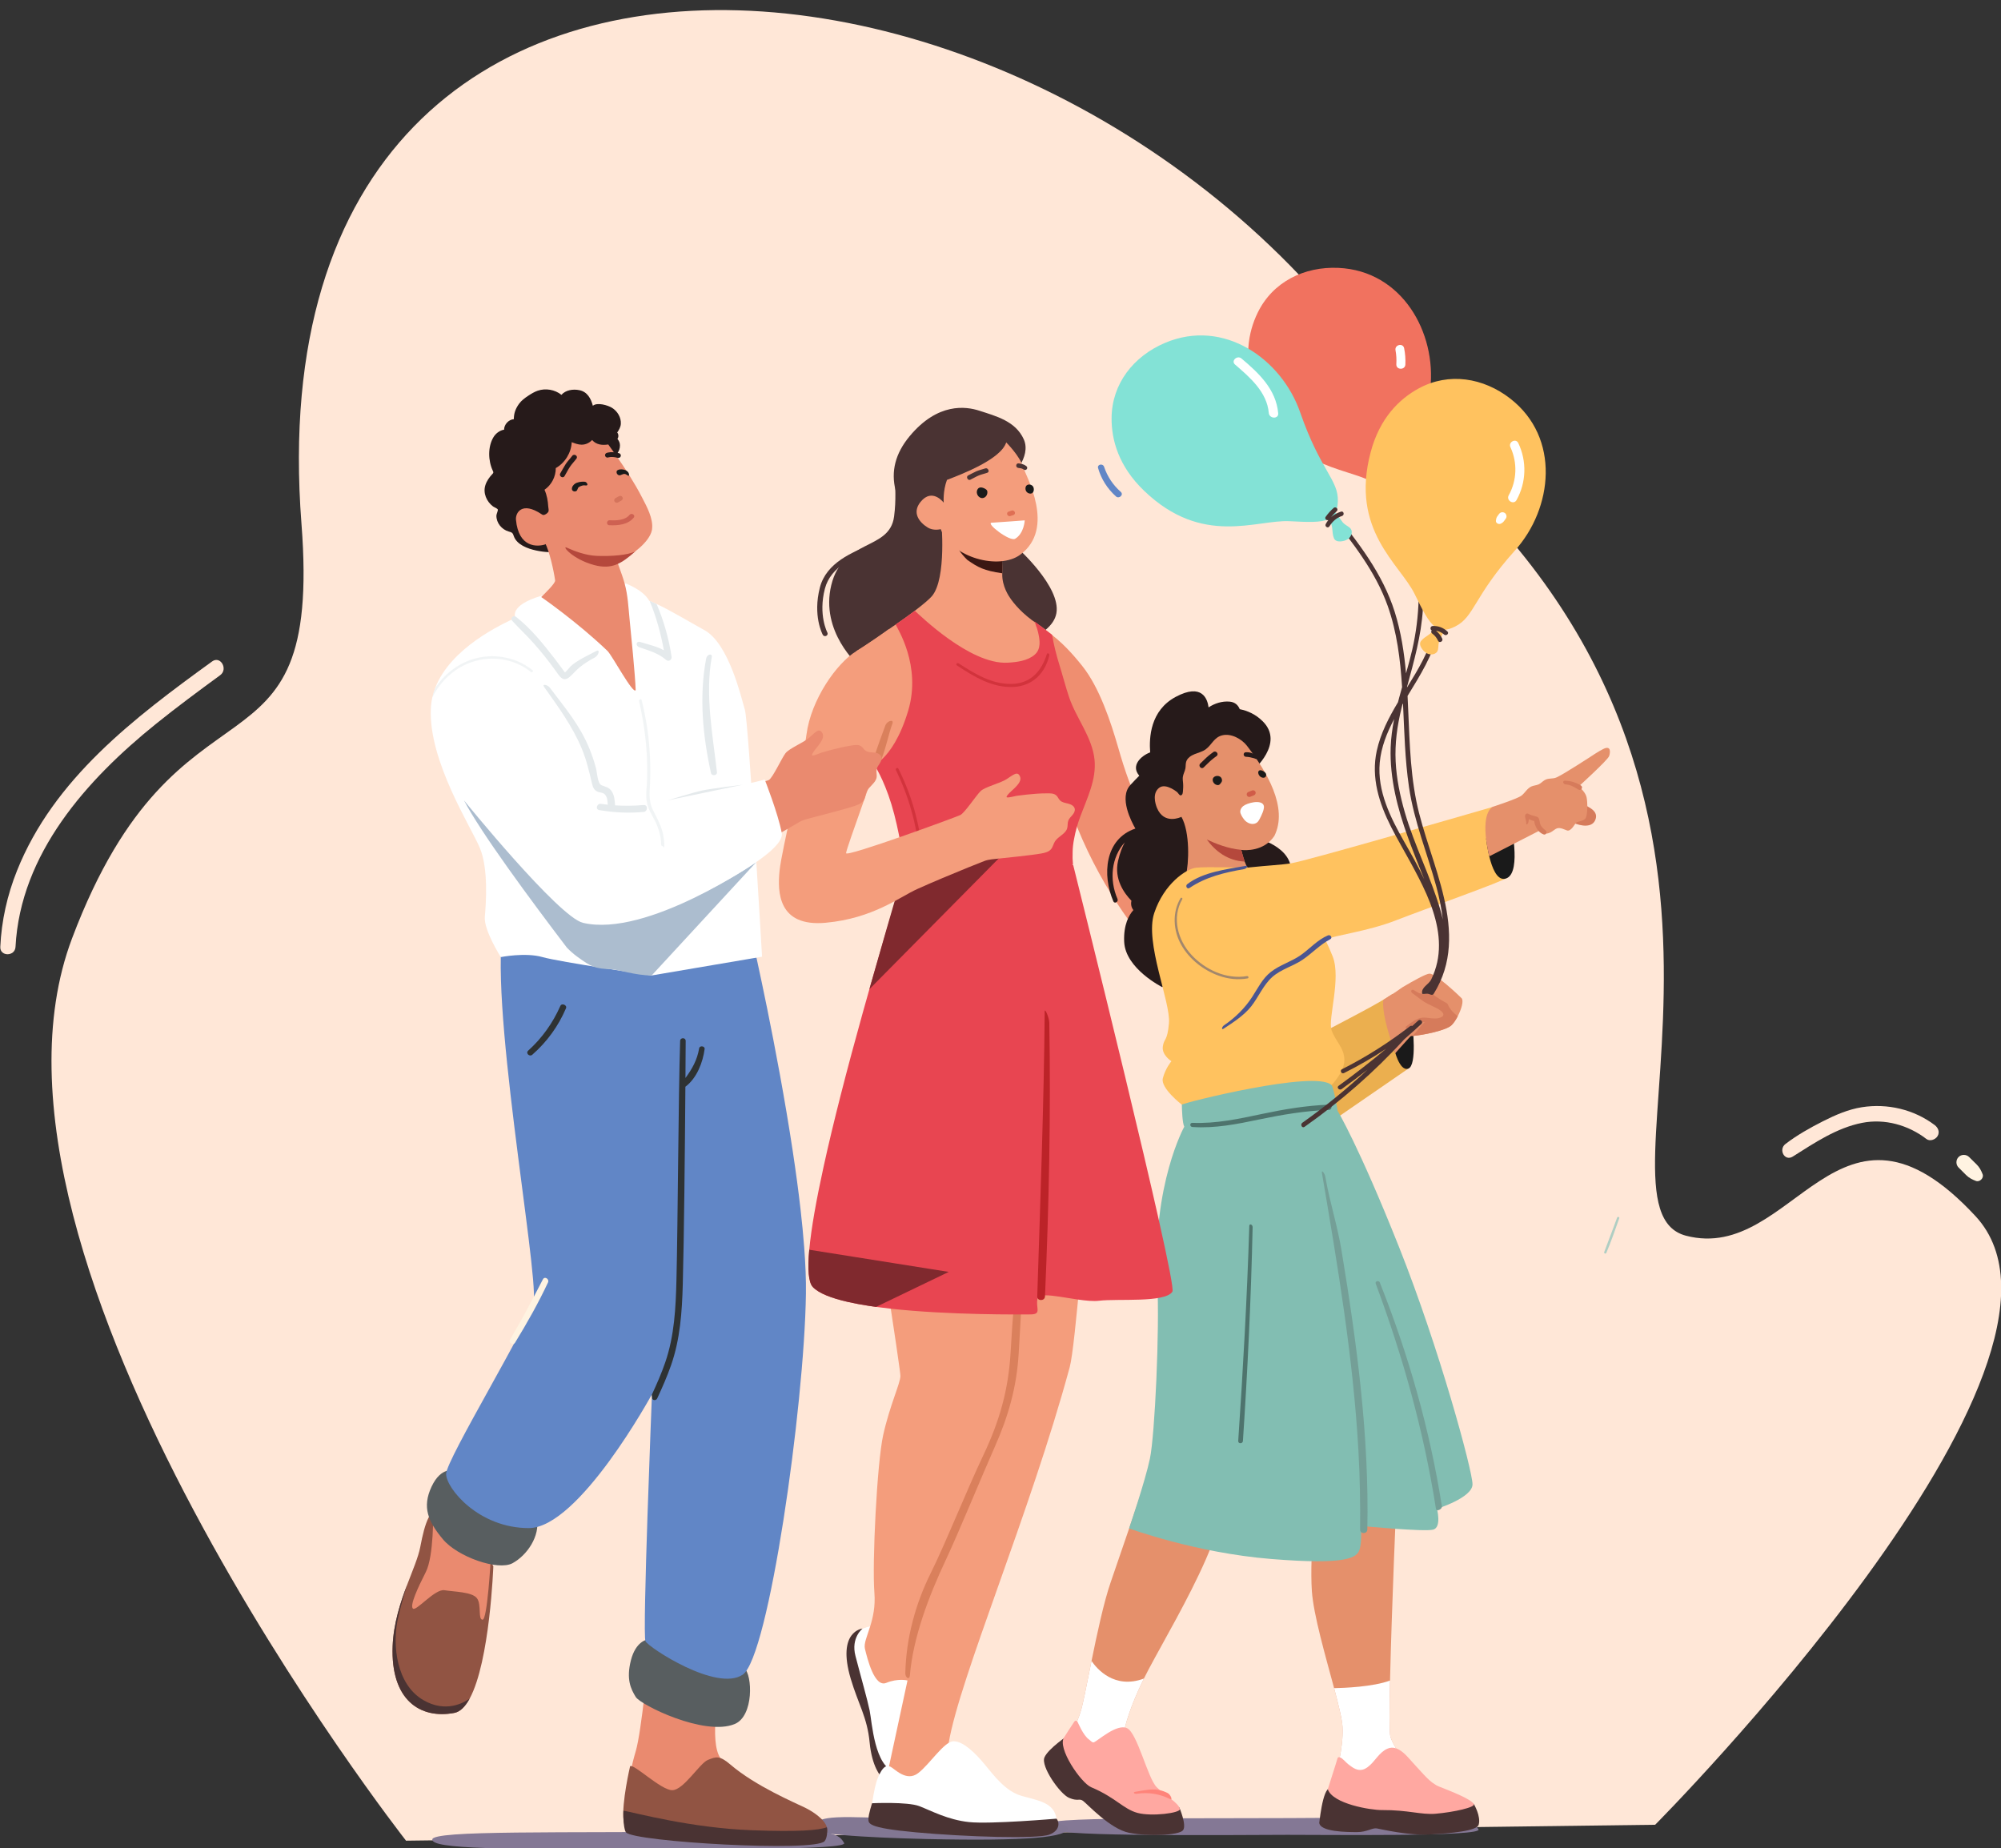 <svg width="682" height="630" viewBox="0 0 682 630" fill="none" xmlns="http://www.w3.org/2000/svg">
<rect x="0" y="0" width="682" height="630" fill="#333333" stroke="none"/>
<g clip-path="url(#clip0_8961_176870)">
<path d="M564.129 621.972L138.386 627.399C138.386 627.399 -16.768 429.481 24.546 319.877C61.054 223.022 109.952 271.65 102.751 178.543C83.361 -72.285 391.014 -30.135 488.199 156.931C620.048 273.748 537.844 411.592 574.635 421.196C611.427 430.796 626.478 364.009 673.305 414.518C720.128 465.022 564.129 621.972 564.129 621.972Z" fill="#FFE7D7"/>
<path d="M659.384 383.468C652.343 378.155 643.299 376.028 634.608 377.393C629.935 378.128 625.528 380.054 621.335 382.176C616.914 384.413 612.465 386.919 608.524 389.941C606.073 391.817 608.245 395.971 611.03 394.218C618.382 389.585 625.994 384.422 634.681 382.724C642.412 381.213 650.423 383.487 656.595 388.238C657.788 389.156 659.681 388.412 660.381 387.248C661.217 385.842 660.568 384.363 659.384 383.468Z" fill="#FFE7D7"/>
<path d="M72.301 225.45C45.815 244.627 18.323 265.438 5.796 296.775C2.481 305.064 0.506 313.833 0.099 322.757C-0.052 326.094 5.115 326.076 5.288 322.757C6.943 290.973 29.571 265.73 53.172 246.727C60.3 240.984 67.661 235.548 75.044 230.138C77.838 228.098 75.15 223.387 72.301 225.45Z" fill="#FFE7D7"/>
<path d="M675.742 400.257C675.249 398.984 674.686 397.884 673.703 396.912C672.844 396.067 671.989 395.218 671.129 394.374C670.155 393.41 668.514 393.401 667.54 394.374C666.566 395.346 666.566 396.985 667.54 397.957L670.1 400.509C671.083 401.49 672.176 402.042 673.461 402.531C674.727 403.01 676.232 401.526 675.742 400.257Z" fill="#FFF3E1"/>
<path d="M448.323 358.627C450.271 358.937 452.324 358.842 454.13 358.056C455.108 357.632 456.11 356.806 456.032 355.737C455.986 355.057 455.488 354.478 454.903 354.135C454.317 353.788 453.641 353.638 452.982 353.469C445.246 351.483 438.475 346.138 432.659 340.838C427.278 335.936 417.078 321.356 409.397 310.473C407.929 308.396 400.975 297.779 396.444 291.256C393.948 286.326 391.433 281.401 389.11 276.393C385.343 268.259 383.523 263.196 381.063 254.637C378.563 245.946 374.695 234.329 368.938 227.089C365.747 223.077 361.756 218.553 356.809 215.152C358.349 224.369 365.592 278.014 365.592 278.014C382.732 323.51 415.039 344.673 418.093 347.863C420.863 350.762 423.936 353.843 426.112 357.143C427.008 358.504 427.612 360.115 428.261 361.599C430.081 365.931 431.384 370.468 433.185 374.809C433.51 375.59 434.164 376.402 434.872 376.891C435.261 377.155 435.8 377.256 436.198 377.005C436.646 376.722 436.761 376.128 436.761 375.599C436.761 375.083 436.697 374.572 436.628 374.065C436.436 372.595 436.244 371.125 436.052 369.655C436.989 370.089 437.547 371.303 437.954 372.193C439.001 374.489 440.226 376.621 441.442 378.844C441.932 379.739 442.782 380.962 443.701 381.464C444.871 382.103 445.662 381.149 445.681 380.027C445.694 379.132 445.315 378.283 444.945 377.466C444.122 375.672 443.303 373.878 442.48 372.079C442.119 371.29 441.758 370.345 442.192 369.587C443.161 369.957 443.824 370.842 444.405 371.705C445.923 373.96 447.217 376.343 448.689 378.639C449.338 379.648 450.413 381.209 451.812 381.095C452.511 381.035 453.028 380.351 453.133 379.657C453.257 378.826 452.306 376.941 453.01 376.325C453.183 376.174 453.421 376.124 453.627 376.019C454.144 375.754 454.39 375.133 454.381 374.553C454.372 373.974 454.148 373.421 453.929 372.887C452.813 370.176 451.656 367.483 450.449 364.812C449.846 363.475 449.233 362.146 448.611 360.818C448.392 360.334 447.02 358.422 448.323 358.627Z" fill="#EF8E70"/>
<path d="M432.029 360.946C434.407 361.306 436.848 361.357 439.235 361.019C440.785 360.8 443.066 360.348 443.775 358.755C444.374 357.408 443.002 357.162 442.252 358.348C441.704 359.216 438.938 359.147 438.042 359.207C436.332 359.312 434.155 358.732 432.454 358.531C430.9 358.344 430.452 360.708 432.029 360.946Z" fill="#DA805C"/>
<path d="M474.754 338.738C470.027 341.82 464.938 344.431 459.991 347.074C456.974 348.685 453.933 350.26 450.902 351.848C449.933 352.355 448.991 352.903 448.049 353.455L455.483 381.122L479.985 364.242L474.754 338.738Z" fill="#EBAF4F"/>
<path d="M475.129 357.331C475.129 357.331 476.889 365.314 479.98 364.242C483.071 363.173 481.402 349.397 481.402 349.397L475.129 357.331Z" fill="#1A1A1A"/>
<path d="M498.126 340.213C496.874 338.962 489.348 331.864 487.254 331.864C486.088 331.864 481.658 334.338 477.977 336.525C476.272 337.775 474.498 338.935 472.683 340.048L475.545 351.488C475.545 351.488 478.055 353.158 480.56 353.158C480.798 353.158 481.1 353.14 481.452 353.117C484.822 352.843 492.882 351.291 494.775 349.402C495.465 348.712 496.201 347.617 496.832 346.407C498.117 343.956 498.963 341.053 498.126 340.213Z" fill="#E5906B"/>
<path d="M496.838 346.403C496.207 347.608 495.47 348.708 494.78 349.397C492.887 351.287 484.827 352.834 481.457 353.113C482.701 351.789 483.83 350.356 484.822 348.826C485.023 348.521 485.22 348.178 485.165 347.822C485.055 347.133 484.145 346.918 483.748 346.348C483.528 346.033 483.478 345.636 483.437 345.252C483.249 343.463 483.057 341.674 482.865 339.884C482.824 339.482 482.669 338.944 482.724 338.551C482.797 338.072 482.993 338.328 483.414 338.465C484.15 338.706 484.932 338.784 485.7 338.779C486.61 338.779 487.515 338.661 488.411 338.542C488.452 338.976 488.827 339.291 489.184 339.542C490.359 340.386 491.593 341.149 492.874 341.815C493.047 341.906 493.23 342.002 493.349 342.157C493.431 342.262 493.477 342.39 493.532 342.518C494.199 344.107 495.498 345.307 496.838 346.403Z" fill="#D67B5B"/>
<path d="M474.58 338.853C473.561 339.51 472.536 340.158 471.489 340.779C471.279 341.979 471.041 346.544 475.549 359.001C475.549 359.001 483.912 349.402 486.001 348.146C488.091 346.891 489.764 346.896 489.764 346.896L474.58 338.853Z" fill="#E5906B"/>
<path opacity="0.5" d="M551.153 415.047C549.75 418.982 548.186 422.857 546.755 426.783C546.604 427.194 547.294 427.491 547.468 427.084C549.105 423.213 550.495 419.215 551.889 415.248C552.054 414.787 551.318 414.591 551.153 415.047Z" fill="#61B7B0"/>
<path d="M491.858 343.778C491.218 343.066 490.253 342.765 489.353 342.44C486.669 341.477 484.154 340.049 481.96 338.236L480.446 349.393C481.63 348.562 483.098 348.224 484.547 348.128C485.992 348.032 487.442 348.16 488.891 348.178C489.641 348.187 490.423 348.156 491.095 347.818C492.507 347.106 492.914 344.96 491.858 343.778Z" fill="#E5906B"/>
<path d="M490.281 342.139C487.419 340.751 484.63 339.277 481.973 337.529C481.091 336.944 480.547 337.953 481.402 338.547C483.107 339.729 484.653 341.149 486.495 342.098C487.474 342.6 488.461 343.075 489.458 343.541C490.647 344.097 493.504 345.855 490.88 346.859C488.868 347.626 486.733 346.672 484.634 346.886C482.746 347.083 480.798 348.694 479.308 349.812C478.622 350.328 479.596 350.862 480.369 350.374C481.909 349.402 483.313 348.466 485.22 348.411C486.733 348.365 488.224 348.804 489.737 348.749C491.438 348.69 493.344 347.936 493.655 346.056C494.012 343.91 491.867 342.911 490.281 342.139Z" fill="#D67B5B"/>
<path d="M427.886 285.532L427.049 262.576C427.049 262.576 437.921 253.391 430.396 245.878C427.968 243.454 425.193 242.249 422.545 241.728C421.974 240.331 420.927 239.3 419.039 239.145C416.51 238.935 414.014 239.734 411.92 241.112C411.559 238.296 409.744 232.704 400.718 237.529C391.995 242.194 391.629 251.492 392.008 256.45C389.009 257.568 385.246 260.905 388.305 264.401C387.423 265.282 386.399 266.328 385.246 267.583C381.31 271.869 385.64 280.122 386.97 282.418C376.468 285.952 375.608 298.308 379.467 307.228C379.883 308.186 381.292 307.36 380.875 306.406C378.004 299.783 378.809 292.151 383.367 287.116C382.526 288.627 381.698 290.681 381.063 293.465C379.655 299.646 383.171 304.498 385.621 307.013C385.484 307.684 385.452 308.365 385.69 309.099C385.827 309.519 386.037 309.88 386.284 310.209C384.839 311.834 382.887 315.143 383.152 321.013C383.568 330.198 396.114 336.456 396.114 336.456L426.217 319.343C426.217 319.343 439.179 306.822 440.015 297.637C440.847 288.453 427.886 285.532 427.886 285.532Z" fill="#261A1A"/>
<path d="M402.666 278.42C405.633 283.688 405.24 294.346 404.165 298.5C404.938 298.674 405.715 298.788 406.419 298.893C408.962 299.262 411.613 299.34 414.16 299.03C418.147 298.541 421.836 297.446 425.266 295.707C425.261 295.702 425.252 295.693 425.243 295.688C424.918 295.364 424.575 294.629 424.228 293.675C423.825 292.552 423.418 291.119 423.062 289.69C423.08 289.695 423.112 289.699 423.144 289.699L423.181 289.704C424.337 289.85 430.779 290.274 434.337 284.934C439.165 275.247 431.602 262.786 424.987 254.186C423.158 251.826 419.569 249.881 416.551 250.639C413.73 251.351 413.035 253.903 410.886 255.445C409.789 256.226 408.44 256.532 407.188 257.039C405.935 257.536 404.673 258.358 404.284 259.65C404.069 260.366 404.152 261.142 404.028 261.877C403.85 262.909 403.265 263.84 403.141 264.881C403.059 265.565 403.178 266.25 403.233 266.939C403.315 267.912 403.265 268.889 403.173 269.861C403.132 270.272 403.064 270.728 402.739 270.984C402.076 271.504 401.61 270.295 401.175 269.957C400.581 269.5 399.95 269.085 399.282 268.747C398.03 268.113 396.315 267.56 395.085 268.519C392.744 270.304 393.677 273.787 394.322 275.361C396.749 281.232 402.387 278.557 402.666 278.42Z" fill="#E5906B"/>
<path d="M427.917 269.929C427.748 269.487 427.222 269.249 426.778 269.427C426.344 269.601 425.905 269.774 425.471 269.948C425.027 270.121 424.794 270.637 424.968 271.084C425.137 271.527 425.663 271.764 426.106 271.586C426.541 271.413 426.98 271.239 427.414 271.066C427.853 270.893 428.086 270.377 427.917 269.929Z" fill="#D05C48"/>
<path d="M413.528 256.349C412.55 257.093 412.765 256.87 411.823 257.664C410.872 258.472 410.022 259.398 409.103 260.243C408.27 261.005 409.391 262.361 410.227 261.594C411.146 260.75 411.992 259.818 412.948 259.015C413.89 258.221 413.675 258.44 414.653 257.7C415.554 257.016 414.429 255.665 413.528 256.349Z" fill="#261A1A"/>
<path d="M424.282 257.842C424.045 257.7 423.885 257.445 423.88 257.157C423.871 256.728 424.218 256.386 424.657 256.395C425.174 256.409 425.718 256.418 426.216 256.559C426.605 256.669 426.98 256.815 427.359 256.956C427.666 257.075 428.05 257.176 428.274 257.431C428.489 257.673 428.768 258.34 428.489 258.627C428.242 258.883 427.702 258.531 427.428 258.454C426.532 258.207 425.622 257.984 424.689 257.956C424.543 257.956 424.401 257.915 424.282 257.842Z" fill="#261A1A"/>
<path d="M413.735 266.921C413.497 266.629 413.342 266.273 413.323 265.899C413.246 264.447 415.349 264.004 416.172 265.027C416.478 265.406 416.615 266.013 416.396 266.465C416.263 266.739 416.053 266.976 415.852 267.204C415.747 267.323 415.641 267.442 415.5 267.515C415.335 267.601 415.143 267.615 414.956 267.597C414.476 267.547 414.037 267.291 413.735 266.921Z" fill="#1A1A1A"/>
<path d="M431.474 264.548C431.579 264.287 431.574 263.968 431.465 263.703C431.195 263.041 429.375 261.932 428.909 262.959C428.799 263.206 428.826 263.489 428.904 263.749C429.137 264.525 429.901 265.164 430.71 265.086C430.847 265.073 430.98 265.041 431.103 264.977C431.277 264.885 431.401 264.73 431.474 264.548Z" fill="#1A1A1A"/>
<path d="M411.312 286.143C414.27 290.174 418.421 293.383 424.228 293.671C423.825 292.548 423.418 291.114 423.062 289.686C423.08 289.69 423.112 289.695 423.144 289.695L422.993 289.658C422.993 289.658 422.952 289.654 422.943 289.654C418.641 289.298 414.155 287.499 411.312 286.143Z" fill="#B5483C"/>
<path d="M430.78 275.33C430.812 274.992 430.789 274.681 430.679 274.435C429.765 272.408 424.96 273.732 423.711 274.763C423.154 275.224 422.724 275.891 422.71 276.612C422.701 277.448 423.478 278.593 423.963 279.251C424.932 280.565 426.985 281.483 428.466 280.314C429.061 279.844 429.518 278.785 429.847 278.105C430.149 277.475 430.688 276.288 430.78 275.33Z" fill="white"/>
<path d="M402.803 376.53C402.803 376.53 395.488 370.897 396.325 367.556C397.161 364.214 399.251 361.713 399.251 361.713C399.251 361.713 395.904 359.627 396.325 356.705C396.741 353.784 397.875 355.066 398.414 348.776C399.04 341.473 390.052 321.228 393.399 311.208C396.745 301.189 404.271 296.181 407.613 295.766C410.96 295.35 424.754 295.766 424.754 295.766L445.241 308.287C445.241 308.287 451.304 318.512 454.23 326.026C457.156 333.539 452.557 347.316 453.814 351.072C455.067 354.829 458.203 357.125 458.203 361.297C458.203 365.469 453.814 369.856 453.814 369.856L402.803 376.53Z" fill="#FFC25F"/>
<path d="M515.62 294.004C513.462 287.672 510.641 281.46 508.579 275.097C494.456 279.178 445.622 293.328 440.053 294.255C433.533 295.341 419.666 295.168 409.667 299.221C399.668 303.27 397.158 309.533 399.668 317.047C402.178 324.56 418.898 347.936 418.898 347.936C418.898 347.936 427.26 340.423 431.023 334.58C434.786 328.737 439.801 327.902 443.148 325.816C446.495 323.729 446.911 322.059 451.09 320.388C455.269 318.717 466.141 317.467 475.756 313.71C485.371 309.953 512.548 300.353 513.8 299.098C514.303 298.596 515.218 297.007 515.716 294.255C515.684 294.177 515.648 294.091 515.62 294.004Z" fill="#FFC25F"/>
<path d="M452.607 318.831C449.046 320.333 446.495 323.305 443.395 325.51C440.162 327.806 436.217 328.856 433.094 331.325C430.25 333.576 428.7 336.862 426.762 339.834C424.261 343.664 420.973 346.909 417.192 349.47C416.424 349.99 416.223 351.164 417.014 350.648C420.26 348.539 424.059 346.06 426.455 343.011C428.956 339.829 430.547 335.799 433.583 333.06C436.569 330.367 440.674 329.362 443.966 327.126C447.217 324.916 449.864 321.999 453.376 320.142C454.272 319.68 453.485 318.462 452.607 318.831Z" fill="#4A5591"/>
<path d="M424.544 295.136C417.997 296.3 410.05 297.236 404.655 301.367C403.905 301.937 404.596 303.225 405.419 302.668C411.02 298.883 417.384 297.391 423.959 296.25C425.006 296.067 425.591 294.949 424.544 295.136Z" fill="#4A5591"/>
<path opacity="0.5" d="M425.006 332.704C418.047 333.904 410.851 330.577 406.151 325.542C401.419 320.475 399.306 312.792 402.95 306.502C403.17 306.119 402.585 305.776 402.356 306.155C399.457 311.062 399.869 317.22 402.626 322.095C405.392 326.989 410.234 330.755 415.505 332.608C418.633 333.708 421.952 334.069 425.221 333.489C425.742 333.398 425.518 332.612 425.006 332.704Z" fill="#464C7B"/>
<path d="M538.517 273.449C538.352 273.33 538.179 273.298 538.019 273.316C537.758 273.275 537.488 273.389 537.369 273.727C536.725 275.58 536.299 277.489 536.048 279.429C536.048 279.438 536.048 279.442 536.048 279.451C535.815 279.753 535.819 280.25 536.272 280.456C538.585 281.506 542.902 282.428 543.862 279.086C544.781 275.891 540.401 274.782 538.517 273.449Z" fill="#D67B5B"/>
<path d="M506.517 285.828C506.517 285.828 508.158 301.809 513.594 299.308C518.687 296.962 514.815 280.081 514.815 280.081L506.517 285.828Z" fill="#1A1A1A"/>
<path d="M508.656 275.033C508.656 275.033 517.147 272.289 518.582 271.175C519.757 270.267 520.493 268.752 521.861 268.103C522.674 267.715 523.634 267.715 524.448 267.332C525.162 266.994 525.71 266.387 526.373 265.963C527.74 265.082 529.19 265.616 530.552 264.967C531.581 264.479 532.568 263.89 533.547 263.306C536.162 261.749 538.718 260.097 541.283 258.458C542.974 257.381 544.652 256.189 546.454 255.29C549.101 253.966 548.882 256.39 548.443 257.714C547.999 259.038 538.069 268.071 538.069 268.071C538.069 268.071 540.277 269.833 540.716 271.6C541.159 273.362 541.159 278.214 540.272 279.095C539.39 279.976 537.625 279.976 537.182 280.419C536.738 280.862 535.417 283.505 534.091 283.062C532.765 282.619 531.444 281.738 530.118 282.619C528.792 283.5 527.027 285.262 524.819 283.062L507.6 291.877C507.605 291.877 503.97 278.465 508.656 275.033Z" fill="#E5906B"/>
<path d="M526.89 283.172C526.259 282.615 525.592 282.122 525.171 281.373C524.759 280.652 524.805 279.917 524.554 279.164C524.38 278.648 524.124 278.475 523.626 278.324C522.67 278.027 521.82 277.904 520.914 277.393C520.379 277.091 519.849 277.489 519.785 278.036C519.712 278.671 520.27 279.999 520.192 280.634C520.1 281.414 520.814 280.912 520.942 280.132C520.992 279.821 521.042 279.511 521.093 279.2C521.522 279.41 521.97 279.593 522.432 279.725C522.62 279.78 522.812 279.817 522.999 279.858C522.894 279.867 522.889 279.976 522.995 280.2C522.963 280.529 523.136 280.944 523.246 281.25C523.735 282.651 524.723 283.929 526.149 284.432C526.858 284.687 527.448 283.665 526.89 283.172Z" fill="#D67B5B"/>
<path d="M538.818 267.734C537.231 266.739 535.343 266.154 533.427 266.095C532.403 266.063 532.668 267.337 533.683 267.382C535.288 267.46 536.655 268.327 537.99 269.144C538.896 269.692 539.709 268.291 538.818 267.734Z" fill="#D67B5B"/>
<path d="M503.838 623.451C506.769 626.171 448.8 625.354 438.823 625.409C379.272 625.733 355.145 625.4 355.209 622.209C355.205 618.95 400.848 620.086 461.35 619.571C498.301 618.827 501.497 619.648 503.838 623.451Z" fill="#847895"/>
<path d="M382.944 591.292C382.528 594.633 385.66 605.694 392.349 611.121C399.038 616.549 400.291 619.05 397.785 620.721C395.275 622.392 382.734 621.972 371.445 613.623C360.157 605.274 361.83 595.674 362.667 594.839C363.504 594.003 366.846 588.576 368.519 582.733C368.528 582.701 368.542 582.665 368.547 582.628C368.556 582.592 368.57 582.555 368.574 582.514C369.182 580.305 370.097 575.731 371.203 570.217C371.468 568.906 371.743 567.537 372.026 566.14C373.914 556.842 376.228 546.028 378.55 539.322C380.58 533.457 389.002 508.853 391.092 502.59C393.181 496.327 393.602 491.735 393.602 491.735L420.568 505.717C420.568 505.717 416.805 518.238 410.953 531.594C405.101 544.951 396.45 559.64 391.512 568.952C390.936 570.043 390.388 571.107 389.875 572.143C389.807 572.28 389.743 572.417 389.674 572.554C385.317 581.469 383.31 588.339 382.944 591.292Z" fill="#E5906B"/>
<path d="M397.785 620.716C395.275 622.387 382.734 621.967 371.445 613.618C360.157 605.269 361.83 595.67 362.667 594.834C363.504 593.999 366.846 588.571 368.519 582.728C368.528 582.697 368.542 582.66 368.547 582.623C368.556 582.587 368.57 582.55 368.574 582.509C369.182 580.3 370.097 575.726 371.203 570.212C371.468 568.902 371.743 567.532 372.026 566.136C373.827 568.788 379.771 575.886 389.875 572.143C389.807 572.28 389.743 572.417 389.674 572.554C385.313 581.464 383.305 588.334 382.94 591.287C382.524 594.629 385.655 605.689 392.344 611.117C399.042 616.544 400.295 619.05 397.785 620.716Z" fill="white"/>
<path d="M364.253 591.333C364.253 591.333 357.29 595.953 355.978 599.011C354.666 602.074 361.272 611.473 364.34 612.787C367.408 614.097 367.746 612.906 369.059 613.778C370.371 614.654 378.258 623.396 384.823 624.71C391.393 626.021 401.904 625.587 403.217 623.834C404.529 622.086 401.964 616.124 401.964 616.124L364.253 591.333Z" fill="#4A3333"/>
<path d="M362.708 592.136C362.758 592.063 365.575 587.617 366.119 586.878C366.484 586.38 366.736 586.394 367.157 586.759C367.422 586.992 369.063 591.484 371.258 592.985C371.646 593.255 372.149 593.912 372.675 593.903C372.712 593.903 372.748 593.898 372.785 593.885C374.097 593.447 380.667 587.325 384.174 589.074C387.676 590.822 391.183 606.127 394.246 609.186C397.314 612.249 401.689 614.431 402.128 616.617C402.398 617.973 392.495 619.242 387.676 617.927C382.857 616.617 380.233 612.682 371.911 609.181C368.432 607.73 360.157 595.674 362.708 592.136Z" fill="#FFA8A1"/>
<path d="M397.964 611.158C393.981 609.19 391.403 610.03 387.014 610.72C385.999 610.879 386.501 611.546 387.503 611.4C391.426 610.82 395.303 611.459 398.846 613.235C399.815 613.719 398.938 611.637 397.964 611.158Z" fill="#FF847A"/>
<path d="M454.644 615.293C453.391 611.121 455.06 605.694 455.06 605.694C455.06 605.694 457.986 596.094 457.57 588.581C457.423 585.983 456.23 581.149 454.703 575.416C451.795 564.547 447.667 550.447 447.118 542.248C446.281 529.727 448.791 506.767 448.791 506.767L475.968 510.523C475.968 510.523 474.308 548.676 473.764 572.809C473.54 582.916 473.503 590.562 473.878 591.917C475.131 596.51 484.33 607.78 484.33 607.78C484.33 607.78 494.448 611.87 496.286 614.207C498.129 616.544 455.901 619.466 454.644 615.293Z" fill="#E5906B"/>
<path d="M454.644 615.293C453.391 611.121 455.06 605.694 455.06 605.694C455.06 605.694 457.986 596.094 457.57 588.58C457.424 585.983 456.23 581.149 454.703 575.416C458.018 575.352 468.031 574.978 473.764 572.809C473.54 582.916 473.504 590.562 473.879 591.917C475.131 596.509 484.33 607.78 484.33 607.78C484.33 607.78 494.448 611.87 496.286 614.207C498.129 616.544 455.901 619.466 454.644 615.293Z" fill="white"/>
<path d="M453.392 609.446C450.603 609.428 449.629 622.556 449.629 621.132C449.633 624.464 459.253 624.473 462.591 624.473C465.928 624.469 467.725 622.935 469.28 623.222C470.834 623.51 480.148 625.66 486.841 625.309C494.783 624.893 503.383 624.071 503.982 621.967C504.818 619.046 502.308 614.869 502.308 614.869L453.392 609.446Z" fill="#4A3333"/>
<path d="M452.554 609.866C452.526 609.784 455.599 600.422 455.805 599.527C455.946 598.924 456.184 598.838 456.71 599.011C457.629 599.308 458.648 600.673 459.412 601.257C460.697 602.238 462.055 603.389 463.792 603.288C464.647 603.238 465.443 602.836 466.133 602.33C467.372 601.421 468.323 600.18 469.32 599.006C470.316 597.833 471.414 596.688 472.822 596.062C476.777 594.3 480.101 599.404 482.524 601.896C484.782 604.224 487.357 607.707 490.47 608.948C494.498 610.555 501.041 613.038 502.307 614.874C503.094 616.01 495.403 617.69 489.345 618.215C484.371 618.644 479.977 616.9 470.952 616.964C467.185 616.987 454.227 614.873 452.554 609.866Z" fill="#FFA8A1"/>
<path d="M402.809 376.53C402.841 378.374 402.982 382.738 403.636 384.043C403.636 384.043 392.722 403.663 394.437 437.054C395.274 453.332 393.6 489.229 391.927 497.162C390.254 505.091 384.817 520.954 384.817 520.954C384.817 520.954 407.394 529.303 433.313 531.389C459.233 533.475 462.579 530.973 463.416 528.047C464.253 525.126 463.832 520.119 463.832 520.119C463.832 520.119 485.572 522.205 488.498 521.369C491.425 520.534 489.751 514.271 489.751 514.271C489.751 514.271 501.876 510.514 501.876 505.922C501.876 501.33 490.588 459.59 476.789 424.944C462.991 390.297 455.886 378.611 455.886 378.611C455.886 378.611 454.633 370.682 453.796 369.847C448.479 364.529 402.804 376.014 402.809 376.53Z" fill="#82BEB2"/>
<path d="M457.244 426.313C455.754 417.293 453.299 410.163 451.721 401.161C451.488 399.824 450.336 398.518 450.56 399.851C455.877 431.193 461.204 462.63 462.987 494.414C463.49 503.389 463.659 512.372 463.563 521.36C463.545 522.944 465.991 522.939 466.023 521.36C466.704 489.48 462.425 457.691 457.244 426.313Z" fill="#749F97"/>
<path d="M491.439 513.44C487.342 487.248 480.05 461.74 470.256 437.086C469.959 436.337 468.574 436.698 468.867 437.474C478.166 462.448 485.321 487.996 489.423 514.34C489.569 515.335 491.59 514.435 491.439 513.44Z" fill="#749F97"/>
<path opacity="0.4" d="M425.798 417.854C425.048 442.162 423.663 466.884 422.022 491.151C421.953 492.182 423.562 492.178 423.626 491.151C425.231 466.894 426.397 442.595 426.932 418.288C426.95 417.371 425.826 416.941 425.798 417.854Z" fill="#010706"/>
<path opacity="0.4" d="M452.973 376.53C445.251 376.813 437.703 378.086 430.172 379.684C422.34 381.341 414.499 383.053 406.411 382.724C405.433 382.683 405.447 384.075 406.411 384.139C414.065 384.664 421.568 383.167 428.993 381.61C436.925 379.949 444.812 378.611 452.955 378.31C454.089 378.264 454.116 376.489 452.973 376.53Z" fill="#010706"/>
<path d="M277.053 623.209C275.375 625.829 310.164 626.715 315.952 626.842C350.494 627.6 363.991 626.217 363.932 623.118C363.909 619.95 337.445 620.712 302.346 619.762C280.912 618.763 278.383 619.53 277.053 623.209Z" fill="#827793"/>
<path d="M292.699 226.866C292.699 226.866 279.44 215.435 283.327 199.431C287.213 183.427 303.179 187.814 304.729 176.06C306.283 164.306 302.712 159.462 309.319 149.991C315.926 140.519 341.136 153.291 341.136 153.291L346.906 186.883C346.906 186.883 361.619 200.057 360.055 208.985C357.006 226.4 292.699 226.866 292.699 226.866Z" fill="#4A3333"/>
<path d="M281.099 216.819C281.273 216.841 281.451 216.814 281.616 216.732C282.046 216.517 282.21 216.006 281.982 215.591C281.95 215.531 278.845 209.602 281.136 200.696C283.115 193.009 291.24 189.754 297.769 187.139C298.798 186.728 299.772 186.335 300.672 185.947C307.658 182.93 308.266 169.902 308.289 169.35C308.308 168.884 307.933 168.487 307.448 168.464C306.963 168.441 306.557 168.802 306.538 169.268C306.534 169.391 305.953 181.807 299.95 184.4C299.072 184.779 298.107 185.167 297.088 185.573C290.563 188.188 281.625 191.767 279.435 200.276C276.975 209.844 280.29 216.106 280.432 216.371C280.569 216.622 280.825 216.782 281.099 216.819Z" fill="#4A3333"/>
<path d="M344.303 162.845C344.303 162.845 351.7 155.897 348.93 149.735C346.132 143.518 339.434 141.829 333.769 139.985C329.316 138.538 319.65 137.063 309.989 148.731C300.351 160.371 303.666 173.234 320.002 187.828C325.525 192.771 344.303 162.845 344.303 162.845Z" fill="#4A3333"/>
<path d="M358.385 216.239C357.974 221.456 355.336 242.45 345.437 255.518C345.437 255.518 316.345 274.49 305.742 265.917C303.607 264.191 300.013 263.571 298.811 260.544C293.059 246.051 293.256 222.324 291.834 221.958C294.367 220.466 302.491 214.778 305.276 212.865C307.58 211.291 309.834 209.67 311.791 208.187C314.521 206.105 316.683 204.293 317.616 203.206C322.76 197.195 320.789 177.092 320.789 177.092L341.112 183.345C341.112 183.345 341.199 184.482 341.299 186.13C341.459 188.764 341.66 192.708 341.606 195.41C341.606 195.478 341.606 195.542 341.601 195.611C341.491 199.787 343.809 203.206 344.573 204.261C346.786 207.306 349.909 210.423 354.929 213.578C355.052 213.669 355.18 213.769 355.304 213.861C356.337 214.641 357.366 215.431 358.385 216.239Z" fill="#F49D7C"/>
<path d="M325.261 183.158C325.261 183.158 324.923 186.194 329.705 190.863C333.367 193.392 335.224 194.474 341.602 195.41C341.661 192.712 341.46 188.764 341.3 186.134L325.261 183.158Z" fill="#3B1713"/>
<path d="M348.734 159.239C349.584 162.128 359.972 180.022 347.719 189.079C340.591 194.346 324.42 190.206 320.62 180.355C320.62 180.355 318.215 181.072 316.135 179.771C313.451 178.096 310.676 174.855 313.762 171.061C317.772 166.136 321.649 171.345 321.649 171.345C321.649 171.345 321.311 167.437 322.751 163.575C328.265 161.462 341.149 156.468 342.946 150.794C342.946 150.794 347.614 155.436 348.734 159.239Z" fill="#F49D7C"/>
<g opacity="0.7">
<path d="M345.867 174.535C345.698 174.129 345.227 173.887 344.843 174.019C344.463 174.147 344.084 174.28 343.704 174.407C343.32 174.54 343.133 174.987 343.302 175.393C343.471 175.8 343.942 176.042 344.326 175.909C344.705 175.781 345.085 175.649 345.464 175.521C345.848 175.393 346.036 174.946 345.867 174.535Z" fill="#D55B43"/>
</g>
<path d="M335.813 159.654C334.83 160.01 333.778 160.202 332.823 160.617C331.849 161.037 330.944 161.585 329.988 162.046C329.129 162.461 329.842 163.931 330.71 163.516C331.661 163.055 332.567 162.503 333.545 162.087C334.505 161.676 335.552 161.485 336.535 161.124C337.441 160.795 336.718 159.325 335.813 159.654Z" fill="#4A3333"/>
<path d="M349.78 158.855C348.962 158.23 348.139 158.079 347.193 157.947C346.196 157.81 346.04 159.353 347.046 159.49C347.673 159.577 348.313 159.599 348.861 160.015C349.698 160.658 350.622 159.499 349.78 158.855Z" fill="#4A3333"/>
<path d="M349.26 177.365C349.26 177.365 340.116 178.059 337.985 178.173C335.855 178.287 344.171 184.719 345.982 183.647C349.063 181.821 349.26 177.365 349.26 177.365Z" fill="white"/>
<path d="M332.929 167.903C332.901 167.592 332.947 167.273 333.075 166.985C333.596 165.807 334.771 166.072 335.699 166.565C335.987 166.72 336.266 166.921 336.412 167.209C336.545 167.469 336.554 167.77 336.518 168.058C336.454 168.514 336.262 168.962 335.923 169.29C335.589 169.619 335.105 169.815 334.629 169.77C334.405 169.747 334.186 169.674 333.989 169.564C333.377 169.231 332.983 168.574 332.929 167.903Z" fill="#1A1A1A"/>
<path d="M349.506 166.456C349.515 165.986 349.698 165.524 350.114 165.31C350.855 164.922 351.879 165.287 352.195 166.017C352.515 166.752 352.405 167.98 351.454 168.218C351.28 168.259 351.093 168.254 350.915 168.222C350.485 168.145 350.092 167.907 349.836 167.565C349.621 167.286 349.497 166.867 349.506 166.456Z" fill="#1A1A1A"/>
<path d="M302.853 554.327C302.853 554.327 290.76 551.999 289.955 561.311C289.15 570.623 295.597 578.383 296.406 587.695C297.211 597.007 297.211 602.439 302.048 607.095C306.886 611.751 316.56 587.695 316.56 587.695L319.783 567.519L302.853 554.327Z" fill="white"/>
<path d="M293.982 555.103C293.982 555.103 289.95 558.207 291.564 564.415C293.603 572.275 295.596 579.159 296.401 583.039C297.206 586.919 298.015 602.439 305.266 603.991C312.522 605.543 313.327 613.303 313.327 613.303L300.306 605.525C300.306 605.525 297.206 602.439 296.396 593.903C295.592 585.367 292.538 580.907 289.945 572.175C285.117 555.879 293.982 555.103 293.982 555.103Z" fill="#4A3333"/>
<path d="M323.344 594.072C322.279 600.362 319.152 605.607 317.368 610.19C316.907 611.377 314.543 610.46 311.859 608.912C310.158 607.94 308.32 606.707 306.757 605.598C305.568 604.758 304.53 603.987 303.826 603.453C303.821 603.448 303.821 603.448 303.821 603.448C303.213 602.992 302.857 602.709 302.857 602.709L303.003 602.028L309.303 572.791C309.303 572.791 306.075 571.96 302.047 573.617C298.019 575.279 295.601 565.305 294.791 561.977C294.366 560.22 295.523 557.76 296.584 554.354C297.526 551.328 298.399 547.553 298.019 542.856C297.215 532.886 298.902 498.646 301.019 489.129C303.291 478.917 306.889 471.463 306.889 468.971C306.889 468.715 306.793 467.871 306.615 466.56C306.112 462.721 304.946 454.888 303.629 446.243C303.62 446.188 303.611 446.129 303.606 446.078C303.547 445.69 303.483 445.298 303.424 444.905C303.19 443.367 302.953 441.81 302.715 440.249C302.587 439.418 302.459 438.579 302.331 437.748C300.159 423.597 298.024 409.999 298.024 409.999C298.024 409.999 300.676 410.35 304.987 410.93C310.414 411.66 318.466 412.756 327.189 414.002C336.233 415.289 345.999 416.732 354.302 418.074C355.239 418.229 356.153 418.38 357.049 418.53C367.058 420.192 371.872 405.425 371.648 406.196C369.554 413.322 366.665 458.33 364.584 466.022C351.156 515.641 327.125 571.75 323.344 594.072Z" fill="#F49D7C"/>
<path d="M346.415 431.531C345.711 445.115 345.213 447.074 344.463 460.654C343.741 473.695 340.654 484.459 335.099 496.126C329.585 507.707 322.183 526.235 317.268 536.1C312.01 546.649 308.842 558.362 308.558 570.244C308.517 571.901 309.976 572.727 310.108 571.121C311.206 558.011 316.656 543.874 322.202 532.051C327.039 521.735 334.295 503.886 339.132 492.981C343.713 482.647 346.516 472.732 347.193 461.393C348.016 447.567 348.198 444.476 348.806 430.636C348.893 428.586 346.52 429.495 346.415 431.531Z" fill="#DA805C"/>
<path d="M296.809 618.343C296.809 618.343 297.613 609.807 299.227 605.927C300.841 602.047 302.121 601.572 303.498 602.197C304.874 602.823 308.902 607.479 312.934 604.375C316.967 601.271 321.8 593.511 325.027 593.511C328.251 593.511 332.283 597.391 335.507 601.271C338.73 605.151 342.694 610.624 348.34 612.176C353.982 613.728 359.286 614.463 360.091 619.895C360.891 625.327 317.767 625.327 296.809 618.343Z" fill="white"/>
<path d="M297.229 614.636C297.229 614.636 309.299 614.075 313.331 615.627C317.364 617.179 323.006 620.283 330.262 621.059C337.518 621.835 360.085 619.895 360.085 619.895C360.89 620.671 361.699 623.775 357.667 625.327C353.634 626.879 329.055 626.103 312.124 624.551C295.194 622.999 296.003 621.447 296.003 619.895C296.003 618.343 297.229 614.636 297.229 614.636Z" fill="#4A3333"/>
<path d="M399.586 440.258C397.167 444.138 381.046 442.586 374.6 443.358C372.67 443.591 370.078 443.335 367.385 442.952V442.947C363.247 442.358 358.858 441.45 356.174 441.518C354.816 441.546 353.902 441.824 353.669 442.518C353.669 442.522 353.664 442.522 353.664 442.527C353.659 442.55 353.655 442.568 353.641 442.586C352.836 445.69 355.255 448.018 351.223 448.018C350.774 448.018 349.65 448.028 347.976 448.037C347.199 448.037 346.308 448.037 345.311 448.032C339.244 448.023 329.363 447.891 318.939 447.306C313.832 447.023 308.597 446.626 303.609 446.074C301.908 445.887 300.23 445.681 298.598 445.458C297.793 445.348 297.007 445.234 296.225 445.115C296.166 445.106 296.097 445.092 296.028 445.083C293.518 444.695 291.132 444.253 288.951 443.755C283.396 442.481 279.098 440.838 277.063 438.711C275.523 437.104 275.235 432.535 275.824 425.975C276.492 418.621 278.28 408.757 280.68 397.793C282.367 390.06 284.365 381.779 286.491 373.435C288.923 363.881 291.529 354.249 294.03 345.275C294.808 342.509 295.567 339.802 296.312 337.177C297.976 331.343 299.544 325.921 300.943 321.155C301.327 319.827 301.707 318.562 302.073 317.339C302.42 316.157 302.758 315.029 303.079 313.961C303.604 312.203 304.084 310.601 304.514 309.172C304.752 308.383 304.976 307.648 305.182 306.963C306.261 303.389 306.892 301.358 306.892 301.358L335.915 289.75L348.488 284.715L354.556 288.293L356.974 289.722L365.794 294.921C365.785 294.926 401.401 437.346 399.586 440.258Z" fill="#E84551"/>
<path d="M357.632 348.525C357.604 346.982 356.068 343.262 356.059 344.814C355.817 375.95 354.514 410.779 353.526 441.902C353.476 443.536 356.086 443.527 356.16 441.902C357.527 410.807 358.176 379.648 357.632 348.525Z" fill="#BC2328"/>
<path d="M342.343 290.626L296.307 337.173C300.005 324.154 304.747 307.634 306.64 301.399L342.343 290.626Z" fill="#80292E"/>
<path d="M323.364 433.53L298.588 445.458C297.783 445.348 296.997 445.234 296.215 445.115C296.156 445.106 296.087 445.092 296.019 445.083C293.509 444.695 291.122 444.253 288.941 443.755C283.386 442.481 279.088 440.838 277.054 438.711C275.513 437.104 275.225 432.535 275.815 425.975L323.364 433.53Z" fill="#80292E"/>
<path d="M365.586 290.379C365.609 288.873 365.797 287.353 366.103 285.842C366.565 283.277 367.301 280.72 368.252 278.169C370.547 271.997 373.752 265.67 373.044 258.892C372.243 251.228 366.812 244.828 364.389 237.666C363.182 234.091 362.249 230.417 361.133 226.815C360.073 223.383 359.176 219.941 358.596 216.412C358.527 216.357 358.454 216.298 358.385 216.243C357.366 215.435 353.608 212.55 352.57 211.765C352.707 211.866 353.004 213.043 353.086 213.24C353.384 213.956 353.617 214.696 353.795 215.449C354.412 218.074 354.92 221.15 352.679 223.127C350.279 225.245 346.557 225.701 343.458 225.879C330.587 226.61 313.25 209.437 311.791 208.191C309.835 209.675 307.581 211.295 305.276 212.87C305.848 214.239 314.096 226.87 309.551 242.198C306.803 251.447 303.246 256.249 300.8 258.627C299.136 260.257 297.988 260.745 297.988 260.745C297.988 260.745 301.07 265.196 303.813 274.115C306.556 283.03 308.006 294.127 308.006 294.127L330.354 285.965C330.354 285.965 356.383 297.309 365.705 294.711C365.559 293.255 365.522 291.817 365.586 290.379Z" fill="#E84551"/>
<path opacity="0.5" d="M306.19 262.009C305.92 261.471 305.097 261.941 305.358 262.48C309.72 271.458 312.454 281.054 313.336 290.936C313.391 291.566 314.42 291.571 314.365 290.936C313.492 280.907 310.753 271.07 306.19 262.009Z" fill="#BC2328"/>
<path d="M303 214.376C303 214.376 299.603 217.197 291.835 221.958C285.141 226.058 276.413 238.487 274.872 250.356C273.331 262.224 266.473 289.32 265.705 296.738C264.932 304.156 265.243 316.006 281.424 314.522C297.609 313.039 306.625 305.722 312.633 303.024C318.343 300.458 324.136 298.062 329.929 295.693C331.79 294.93 333.669 294.209 335.534 293.465C336.892 292.922 339.069 292.794 340.509 292.634C342.415 292.424 351.523 291.525 354.902 290.913C356.127 290.69 357.448 290.389 358.239 289.43C358.861 288.677 359.03 287.65 359.547 286.819C360.64 285.052 363.154 284.313 363.726 282.318C363.968 281.474 363.799 280.542 364.101 279.721C364.371 278.981 364.983 278.424 365.495 277.826C366.007 277.228 366.46 276.466 366.309 275.69C366.113 274.699 365.038 274.161 364.055 273.914C363.072 273.668 361.989 273.526 361.275 272.81C360.782 272.312 360.544 271.595 360.023 271.125C359.136 270.326 357.842 270.418 356.74 270.418C354.49 270.413 352.259 270.591 350.014 270.829C348.862 270.952 347.71 271.089 346.562 271.244C346.037 271.312 343.49 272.034 343.129 271.746C342.644 271.358 345.25 269.176 345.643 268.779C346.558 267.857 348.208 266.309 347.701 264.835C346.928 262.607 345.387 264.091 343.078 265.575C340.765 267.058 335.759 268.172 334.218 269.655C332.677 271.139 328.823 277.073 327.282 277.817C325.741 278.561 288.364 292.283 288.364 290.799C288.364 289.316 299.154 260.384 301.463 252.227C303.772 244.052 303 214.376 303 214.376Z" fill="#F49D7C"/>
<path d="M301.738 247.311C300.435 250.858 299.109 254.405 297.961 258.002C297.463 259.567 299.859 260.12 300.458 258.664C301.902 255.162 302.863 250.201 304.156 246.645C304.76 244.988 302.341 245.668 301.738 247.311Z" fill="#DA805C"/>
<path opacity="0.5" d="M356.813 222.922C354.998 228.755 351.294 232.996 344.761 233.124C337.999 233.256 332.119 229.581 326.715 226.099C326.221 225.779 325.64 226.477 326.134 226.802C331.922 230.618 338.241 234.548 345.565 234.137C352.044 233.772 356.25 229.39 357.65 223.337C357.768 222.821 356.973 222.406 356.813 222.922Z" fill="#BC2328"/>
<path d="M478.604 354.263C480.575 352.538 482.522 350.789 484.447 349.009C485.192 348.32 484.113 347.165 483.368 347.859C482.696 348.48 482.019 349.091 481.343 349.708C481.096 349.603 480.803 349.603 480.538 349.808C473.296 355.418 465.56 360.316 457.385 364.452C456.535 364.881 457.225 366.182 458.071 365.757C463.032 363.279 467.823 360.512 472.441 357.472C467.183 361.873 461.779 366.09 456.224 370.112C455.433 370.687 456.48 371.783 457.266 371.221C460.252 369.08 463.187 366.876 466.081 364.616C459.095 371.112 451.702 377.155 443.879 382.692C443.056 383.272 443.783 384.683 444.615 384.094C456.955 375.398 468.422 365.415 478.604 354.263Z" fill="#4A3333"/>
<path d="M486.706 338.738C487.369 338.848 487.671 339.113 488.046 339.09C488.279 339.076 488.503 338.967 488.663 338.711C501.625 317.932 486.958 294.077 482.738 273.111C480.365 261.329 480.374 249.215 479.739 237.205C483.982 230.262 488.426 223.264 490.25 215.248C490.456 214.349 489.089 213.929 488.864 214.838C487.132 221.94 483.387 228.139 479.569 234.302C479.565 234.242 479.56 234.183 479.556 234.124C481.924 225.382 484.402 216.746 484.964 207.58C485.723 195.177 483.853 182.542 479.423 170.925C479.144 170.194 477.864 170.66 478.129 171.404C481.883 181.939 483.812 192.977 483.515 204.17C483.36 209.953 482.646 215.709 481.357 221.351C480.731 224.095 479.986 226.811 479.213 229.518C478.591 222.456 477.526 215.458 475.377 208.616C471.28 195.547 462.881 184.765 454.368 174.266C453.783 173.545 452.75 174.526 453.321 175.247C460.961 184.911 468.802 194.789 472.972 206.53C476.127 215.422 477.27 224.839 477.873 234.215C477.53 235.425 477.192 236.634 476.867 237.848C476.735 238.346 476.607 238.848 476.479 239.346C473.356 244.563 470.558 249.913 469.241 255.916C467.239 265.031 470.055 273.846 474.165 281.944C476.236 286.025 478.582 289.96 480.763 293.986C484.58 301.025 488.416 308.337 489.879 316.284C490.593 320.155 490.684 324.15 489.838 328.007C489.395 330.029 488.704 331.992 487.804 333.854C486.958 335.598 484.324 336.515 484.708 338.643C484.759 338.98 486.062 338.633 486.706 338.738ZM478.591 286.906C473.923 278.68 469.369 269.674 470.256 259.928C470.736 254.66 472.707 249.758 475.162 245.102C474.54 248.279 474.097 251.483 473.982 254.724C473.795 260.015 474.398 265.319 475.487 270.491C477.622 280.629 481.636 290.156 485.435 299.746C483.424 295.36 480.996 291.142 478.591 286.906ZM478.774 276.781C477.16 271.166 475.971 265.392 475.679 259.549C475.372 253.41 476.209 247.38 477.663 241.418C477.768 240.98 477.882 240.542 477.992 240.103C478.056 239.998 478.12 239.889 478.184 239.779C478.641 249.32 478.838 258.887 480.237 268.35C481.97 280.081 486.519 290.968 489.587 302.353C490.552 305.936 491.333 309.67 491.759 313.436C491.521 312.372 491.251 311.318 490.954 310.286C487.653 298.861 482.066 288.23 478.774 276.781Z" fill="#4A3333"/>
<path d="M485.708 175.279C485.278 174.289 484.574 173.59 484.327 172.477C484.035 171.176 483.939 169.861 483.573 168.574C483.568 168.551 483.555 168.533 483.55 168.514C484.41 167.857 485.182 166.862 485.918 165.465C489.379 158.924 485.095 153.501 487.477 132.562C489.658 113.413 477.908 92.288 456.177 91.306C444.509 90.781 433.787 96.067 428.671 106.553C425.407 113.24 423.688 122.388 427.944 133.727C437.637 159.536 458.221 159.015 468.211 164.443C473.757 167.455 477.538 169.455 480.395 169.514C480.404 169.56 480.409 169.605 480.427 169.656C481.218 172.098 479.408 173.901 479.307 176.233C479.234 177.968 481.922 178.676 483.312 178.525C484.862 178.351 486.407 176.895 485.708 175.279Z" fill="#F1725F"/>
<path d="M490.106 221.42C490.33 220.365 490.166 219.389 490.609 218.339C491.126 217.111 491.811 215.983 492.26 214.719C492.269 214.696 492.269 214.678 492.273 214.655C493.352 214.614 494.564 214.253 495.972 213.541C502.588 210.213 502.245 203.312 516.345 187.627C529.239 173.285 531.927 149.269 514.791 135.895C505.587 128.714 493.782 126.82 483.527 132.398C476.984 135.959 470.272 142.418 467.163 154.122C460.077 180.762 477.153 192.251 482.142 202.453C484.912 208.123 486.833 211.934 489.123 213.637C489.105 213.678 489.082 213.724 489.068 213.769C488.3 216.216 485.772 216.641 484.336 218.48C483.271 219.85 485.049 221.981 486.27 222.661C487.633 223.433 489.74 223.141 490.106 221.42Z" fill="#FFC25F"/>
<path d="M460.031 179.881C459.217 179.173 458.28 178.844 457.572 177.95C456.749 176.904 456.09 175.759 455.203 174.754C455.19 174.736 455.171 174.727 455.158 174.709C455.647 173.746 455.916 172.513 455.976 170.938C456.269 163.548 450.06 160.503 443.151 140.587C436.837 122.374 417.1 108.383 397.078 116.869C386.325 121.425 378.946 130.814 378.863 142.477C378.808 149.918 381.213 158.906 389.96 167.3C409.862 186.404 428.205 177.06 439.562 177.653C445.872 177.982 450.142 178.155 452.748 176.977C452.775 177.014 452.803 177.055 452.835 177.092C454.604 178.949 453.749 181.364 454.668 183.505C455.35 185.103 458.084 184.578 459.268 183.847C460.598 183.012 461.362 181.036 460.031 179.881Z" fill="#83E2D6"/>
<path d="M516.88 170.45C520.218 164.424 520.437 157.249 517.484 151.027C516.647 149.26 513.981 150.675 514.8 152.433C517.237 157.664 517.013 163.772 514.219 168.82C513.25 170.569 515.906 172.212 516.88 170.45Z" fill="white"/>
<path d="M435.648 140.857C434.917 132.704 429.074 127.199 423.144 122.201C421.681 120.968 419.463 122.986 420.94 124.259C425.997 128.614 431.835 133.631 432.439 140.752C432.613 142.792 435.836 142.911 435.648 140.857Z" fill="white"/>
<path d="M512.633 177.585C512.844 177.297 513.049 177.005 513.255 176.713C513.68 176.119 513.42 175.138 512.793 174.791C512.094 174.403 511.326 174.618 510.869 175.252C510.663 175.54 510.439 175.823 510.247 176.124C509.991 176.526 509.913 176.987 509.854 177.452C509.744 178.338 510.805 178.831 511.509 178.488C511.961 178.278 512.336 177.991 512.633 177.585Z" fill="white"/>
<path d="M478.992 124.25C479.079 122.397 478.937 120.534 478.576 118.713C478.201 116.8 475.284 117.481 475.631 119.379C475.924 120.963 476.006 122.543 475.91 124.15C475.791 126.131 478.896 126.231 478.992 124.25Z" fill="white"/>
<path d="M457.069 174.389C455.807 174.786 454.655 175.412 453.69 176.261C454.267 175.54 454.902 174.878 455.597 174.257C456.338 173.595 455.286 172.481 454.545 173.134C453.521 174.033 452.625 175.042 451.83 176.147C451.363 176.795 452.109 177.443 452.73 177.274C452.397 177.69 452.099 178.137 451.848 178.625C451.418 179.461 452.607 180.223 453.114 179.397C454.134 177.735 455.538 176.475 457.412 175.864C458.327 175.562 458.002 174.093 457.069 174.389Z" fill="#4A3333"/>
<path d="M491.552 217.668C491.049 216.6 490.331 215.705 489.426 214.97C490.441 215.143 491.392 215.582 492.192 216.28C492.928 216.919 494.053 215.91 493.316 215.23C491.945 213.952 490.194 213.29 488.315 213.372C487.464 213.409 487.313 214.573 487.958 214.833C487.739 215.166 487.729 215.659 488.15 215.96C489.037 216.6 489.682 217.426 490.134 218.412C490.564 219.348 491.986 218.599 491.552 217.668Z" fill="#4A3333"/>
<path d="M381.996 167.665C379.331 165.31 377.451 162.462 376.299 159.102C375.874 157.856 373.885 158.257 374.265 159.563C375.348 163.324 377.442 166.588 380.35 169.204C381.425 170.167 383.08 168.624 381.996 167.665Z" fill="#6186C6"/>
<path d="M287.642 628.098C290.404 630.814 235.685 630.056 226.262 630.124C170.048 630.508 147.27 630.202 147.334 627.016C147.334 623.757 190.421 624.843 247.536 624.268C282.416 623.478 285.434 624.295 287.642 628.098Z" fill="#847895"/>
<path d="M221.105 563.758C221.105 564.301 218.659 590.292 216.684 596.884C213.923 606.114 212.816 616.435 215.029 619.151C217.237 621.867 279.107 628.381 280.213 625.126C281.32 621.867 252.227 609.766 245.41 599.061C238.461 588.138 255.195 532.863 255.355 532.809L221.105 563.758Z" fill="#EA8A6F"/>
<path d="M281.04 625.938C277.725 629.741 216.135 626.208 213.373 622.953C212.925 622.428 212.66 621.524 212.528 620.383C211.837 614.458 214.754 602.042 214.754 602.042C215.861 600.956 225.252 610.19 229.115 610.19C232.983 610.19 238.506 600.96 241.268 599.874C244.029 598.787 245.163 598.217 248.999 601.503C257.563 608.834 271.096 614.536 274.411 616.165C276.829 617.357 281.022 619.995 281.813 622.812C282.105 623.848 281.932 624.911 281.04 625.938Z" fill="#915443"/>
<path d="M281.04 627.568C277.725 631.371 216.181 627.801 213.373 624.583C212.66 623.766 212.345 619.895 212.491 617.17C216.469 617.859 235.557 623.095 256.392 623.848C272.18 624.423 279.102 623.875 281.818 622.812C282.106 623.848 281.932 626.541 281.04 627.568Z" fill="#4A3333"/>
<path d="M168.142 533.886C168.142 533.886 166.971 566.327 160.072 578.972C158.595 581.67 156.863 583.473 154.819 583.856C143.22 586.029 133.106 579.506 133.828 561.046C134.13 553.313 136.489 546.197 138.794 540.112C140.7 535.091 142.566 530.768 143.22 527.376C144.875 518.69 146.534 513.801 151.504 512.714C156.474 511.624 168.142 533.886 168.142 533.886Z" fill="#915443"/>
<path d="M147.635 515.426C147.635 515.426 147.91 530.362 145.148 535.789C142.386 541.221 139.625 547.192 140.727 548.278C141.833 549.365 148.184 541.491 151.499 542.034C154.813 542.577 160.89 542.577 162.545 544.75C164.2 546.923 162.819 552.081 164.479 552.081C166.134 552.081 167.254 531.412 167.254 531.412L147.635 515.426Z" fill="#EA8A6F"/>
<path d="M160.072 578.967C158.595 581.665 156.863 583.468 154.819 583.851C143.22 586.024 133.106 579.501 133.828 561.041C134.13 553.309 136.489 546.192 138.794 540.108C137.591 543.956 136.252 548.571 135.484 552.355C133.828 560.503 134.93 574.078 144.321 579.506C151.902 583.888 157.996 580.455 160.072 578.967Z" fill="#4A3333"/>
<path d="M154.818 501.307C154.818 501.307 150.396 499.678 147.086 506.739C143.771 513.801 145.98 518.685 150.954 524.661C155.924 530.636 169.736 535.52 174.706 532.809C179.676 530.093 184.097 523.579 182.991 517.603C181.884 511.624 154.818 501.307 154.818 501.307Z" fill="#585E60"/>
<path d="M220.551 558.869C220.551 558.869 216.683 559.412 215.028 565.93C213.373 572.449 215.028 575.703 216.683 578.419C218.339 581.135 240.056 591.881 250.38 587.649C257.009 584.933 256.456 570.815 253.694 568.642C250.933 566.474 220.551 558.869 220.551 558.869Z" fill="#585E60"/>
<path d="M274.684 441.025C274.131 479.584 261.978 564.844 253.14 570.815C244.303 576.79 221.104 561.58 219.997 559.412C218.896 557.239 222.206 475.238 222.206 475.238C222.206 475.238 197.352 520.854 180.225 520.854C163.098 520.854 152.052 507.274 152.052 502.389C152.052 497.505 180.897 450.21 181.88 443.741C183.54 432.882 165.864 337.301 171.936 314.491C177.637 293.087 256.757 321.63 256.757 321.63C256.757 321.63 264.868 357.121 270.181 392.283C270.208 392.47 270.24 392.657 270.263 392.845C271.25 399.409 272.142 405.954 272.855 412.254C273.363 416.691 273.779 421.009 274.09 425.113C274.533 430.91 274.753 436.287 274.684 441.025Z" fill="#6186C6"/>
<path d="M238.295 357.312C237.618 361.343 235.881 364.342 233.622 367.441C233.654 362.653 233.682 358.344 233.7 354.783C233.705 353.583 231.848 353.587 231.812 354.783C231.195 374.133 231.039 416.85 230.555 436.205C230.317 445.731 229.873 455.222 226.751 464.328C225.448 468.122 223.838 471.792 222.146 475.43C222.21 475.936 222.256 476.329 222.32 476.836C222.325 476.84 222.329 476.849 222.334 476.854C222.791 477.415 223.692 477.31 223.994 476.658C225.717 472.956 227.363 469.217 228.712 465.364C231.839 456.431 232.457 447.128 232.713 437.757C233.138 422.173 233.44 392.192 233.6 370.404C233.636 370.386 233.668 370.363 233.705 370.34C237.527 367.405 239.543 362.142 240.16 357.563C240.298 356.527 238.469 356.276 238.295 357.312Z" fill="#2E3233"/>
<path d="M185.035 436.068C181.455 442.993 177.843 449.876 173.861 456.591C173.211 457.687 174.903 458.709 175.566 457.623C179.631 450.976 183.485 444.175 186.777 437.122C187.316 435.972 185.643 434.899 185.035 436.068Z" fill="#FFF3E1"/>
<path d="M190.987 342.865C188.413 348.689 184.774 353.816 180.014 358.12C179.068 358.978 180.472 360.343 181.423 359.508C186.447 355.098 190.306 349.767 192.908 343.664C193.369 342.591 191.463 341.792 190.987 342.865Z" fill="#2E3233"/>
<path d="M259.729 326.094L222.1 332.489C222.1 332.489 190.745 327.897 184.893 326.226C179.041 324.556 170.692 326.226 170.692 326.226C170.692 326.226 164.826 317.042 165.242 312.45C165.658 307.858 166.495 296.172 163.569 289.074C160.643 281.976 146.007 259.44 146.844 241.486C146.903 240.19 147.077 238.93 147.356 237.711C147.603 236.593 147.937 235.507 148.348 234.457C153.611 220.794 171.012 212.756 175.694 210.597C175.694 210.597 173.184 206.425 184.472 203.083C195.761 199.742 213.322 198.911 213.322 198.911C213.322 198.911 219.174 200.997 221.264 204.754C221.264 204.754 221.31 204.777 221.396 204.813C221.712 204.95 222.571 205.329 223.788 205.877C227.989 207.753 235.163 212.076 240.078 214.774C248.44 219.366 252.619 237.73 253.876 241.906C255.129 246.083 259.729 326.094 259.729 326.094Z" fill="white"/>
<path opacity="0.5" d="M225.355 288.166C225.753 288.33 226.119 288.581 226.398 288.914C226.494 287.047 226.238 285.176 225.753 283.373C225.022 280.652 223.623 278.342 222.411 275.827C221.058 273.011 221.405 270.167 221.542 267.149C221.675 264.173 221.675 261.192 221.542 258.216C221.25 251.625 220.317 245.061 218.698 238.661C218.552 238.081 217.679 238.401 217.812 238.971C219.174 244.91 220.093 250.935 220.431 257.016C220.591 259.905 220.628 262.804 220.541 265.693C220.454 268.491 219.906 271.468 220.642 274.211C221.341 276.813 223.083 279.054 224.039 281.565C224.843 283.66 225.365 285.915 225.355 288.166Z" fill="#E5EAEC"/>
<path d="M203.286 221.876C200.699 223.223 196.588 225.122 194.467 227.13C194.151 227.427 192.876 229.134 192.519 229.157L192.615 229.321C192.286 228.874 191.957 228.422 191.637 227.966C190.773 226.774 189.89 225.597 188.99 224.433C185.007 219.302 181.02 214.322 175.909 210.268C174.976 209.529 173.746 210.679 174.578 211.596C177.098 214.376 179.457 216.499 181.944 219.315C184.536 222.246 186.982 225.304 189.264 228.477C190.576 230.298 191.806 232.745 194.119 230.755C195.358 229.687 196.383 228.399 197.677 227.363C199.249 226.099 200.955 225.035 202.738 224.104C204.055 223.415 204.603 221.192 203.286 221.876Z" fill="#E5EAEC"/>
<path d="M226.996 224.912C224.354 222.611 221.126 221.721 217.921 220.626C216.499 220.137 216.782 218.371 218.236 218.832C220.966 219.69 223.805 220.279 226.269 221.648C225.3 216.257 223.64 210.063 221.405 204.822C221.72 204.959 222.58 205.338 223.796 205.886C226.246 211.578 227.993 217.814 228.889 223.816C229.044 224.916 227.897 225.692 226.996 224.912Z" fill="#E5EAEC"/>
<path d="M244.362 263.215C242.913 250.433 240.266 236.817 242.588 223.962C242.844 222.547 240.956 223.008 240.686 224.433C238.199 237.533 239.575 251.045 242.323 263.488C242.57 264.611 244.495 264.383 244.362 263.215Z" fill="#E5EAEC"/>
<path d="M219.366 274.394C216.107 274.681 212.86 274.727 209.614 274.508C209.614 274.476 209.619 274.448 209.619 274.417C209.536 272.837 209.413 271.18 208.544 269.811C207.561 268.259 206.542 268.304 205.028 267.656C203.606 267.049 203.52 263.265 203.126 261.804C202.523 259.549 201.773 257.335 200.891 255.172C197.59 247.101 192.615 241.322 187.398 234.397C186.603 233.343 184.641 233.014 185.432 234.128C190.206 240.847 195.148 247.576 198.317 255.245C199.94 259.175 200.854 263.174 201.823 267.286C202.102 268.473 202.619 269.464 203.817 269.897C204.763 270.235 205.623 270.098 206.318 270.979C207.031 271.883 207.068 273.179 207.132 274.293C206.359 274.207 205.586 274.111 204.813 273.997C203.433 273.787 202.82 275.877 204.228 276.119C209.239 276.977 214.301 277.224 219.366 276.745C220.861 276.603 220.88 274.261 219.366 274.394Z" fill="#E5EAEC"/>
<path opacity="0.5" d="M180.942 229.047C178.327 226.92 175.204 225.519 171.894 224.884C166.115 223.78 160.098 225.094 155.283 228.45C151.864 230.832 149.203 234.055 147.355 237.721C147.602 236.602 147.936 235.516 148.348 234.466C148.681 233.959 149.038 233.466 149.408 232.991C153.103 228.23 158.447 224.802 164.464 223.926C170.499 223.045 176.781 224.592 181.527 228.463C181.939 228.801 181.349 229.381 180.942 229.047Z" fill="#E5EAEC"/>
<path d="M196.712 326.071C201.517 329.563 202.788 330.225 208.595 330.367C210.241 330.408 216.665 332.494 222.101 332.494L257.79 293.826C257.79 293.826 220.491 319.699 198.687 314.545C190.389 312.582 158.133 272.805 158.133 272.805C163.875 283.77 180.637 306.484 193.219 323.013C194.307 324.122 195.459 325.158 196.712 326.071Z" fill="#ACBDCF"/>
<path d="M210.487 154.405C210.977 153.679 211.297 152.857 211.301 151.853C211.306 151.063 211.036 150.347 210.547 149.744C210.515 149.703 210.478 149.657 210.469 149.607C210.455 149.525 210.506 149.447 210.547 149.379C210.903 148.776 210.821 147.95 210.359 147.425C210.94 146.604 211.534 145.54 211.594 144.513C211.749 142.313 210.455 140.149 208.572 138.994C207.136 138.113 203.542 137.05 202.061 138.305C201.421 135.863 200.191 133.553 197.494 132.996C195.322 132.544 192.816 132.923 191.353 134.58C189.127 132.791 185.958 132.243 183.256 133.179C182.113 133.576 181.071 134.21 180.06 134.877C178.871 135.662 177.701 136.52 176.873 137.679C175.73 139.286 175.127 140.866 175.131 142.87C173.348 143.02 171.821 144.668 171.808 146.457C170.331 146.686 168.973 147.726 168.205 148.991C166.198 152.296 166.362 157.089 167.976 160.48C168.072 160.686 168.182 160.914 168.122 161.133C168.081 161.297 167.958 161.425 167.839 161.549C166.792 162.644 165.891 163.922 165.43 165.365C164.565 168.072 165.836 170.952 168.036 172.618C168.36 172.865 169.572 173.326 169.668 173.672C169.778 174.056 169.197 175.22 169.188 175.731C169.151 178.265 171.007 180.492 173.408 181.181C173.819 181.3 174.263 181.382 174.574 181.674C174.871 181.953 174.985 182.364 175.118 182.747C176.137 185.646 179.786 187.02 182.794 187.65C185.405 188.198 188.656 188.549 191.157 187.65C192.921 187.015 194.202 186.696 195.537 185.354C198.723 182.149 201.101 177.963 203.355 174.083C204.05 172.883 204.736 171.678 205.371 170.445C205.586 168.72 205.796 166.999 206.011 165.273C206.212 163.639 206.414 162.005 206.619 160.371C206.747 159.353 206.793 158.353 207.516 157.564C208.494 156.5 209.701 155.578 210.487 154.405Z" fill="#261A1A"/>
<path d="M214.574 211.021C214.163 206.854 214.003 202.969 212.901 198.916C211.977 195.519 209.618 189.571 208.301 185.974C208.036 185.308 208.987 189.097 208.617 188.512C207.355 186.536 206.697 184.92 206.697 184.92L183.566 180.99C183.566 180.99 184.591 182.688 185.766 185.02C187.311 188.074 188.683 194.241 189.204 197.825C189.341 198.76 186.081 201.919 184.467 203.503C184.467 203.503 196.592 211.852 207.044 221.867C208.626 223.383 215.822 236.894 216.659 235.223C216.481 229.983 215.091 216.243 214.574 211.021Z" fill="#EA8A6F"/>
<path d="M218.822 169.541C216.275 164.611 213.239 159.933 210.08 155.377C209.175 154.076 208.256 152.784 207.318 151.502C205.284 151.798 203.332 151.666 201.8 149.986C200.881 150.977 199.546 151.588 198.193 151.57C197.04 151.556 195.934 151.136 194.859 150.716C194.699 154.318 192.573 157.773 189.428 159.549C189.455 162.439 187.969 165.301 185.583 166.94C186.429 168.811 186.735 170.719 186.867 172.75C186.904 173.312 187.146 173.965 186.863 174.485C186.611 174.946 185.692 175.603 185.139 175.53C184.943 175.503 184.769 175.393 184.604 175.279C177.842 170.756 175.643 174.841 175.858 177.169C176.754 186.773 183.155 186.394 185.711 185.596C186.598 185.317 186.031 184.564 186.031 184.564C190.178 190.316 195.244 193.178 200.826 193.429C203.921 193.57 207.177 192.904 210.523 191.47C211.099 191.229 211.685 190.955 212.27 190.662C215.438 189.079 221.327 184.806 222.178 180.743C222.205 180.625 222.223 180.501 222.237 180.378C222.713 176.758 220.422 172.645 218.822 169.541Z" fill="#EA8A6F"/>
<path d="M212.16 169.436C211.932 169.035 211.388 168.88 210.981 169.108C210.578 169.331 210.176 169.56 209.774 169.783C209.367 170.012 209.211 170.537 209.44 170.943C209.668 171.345 210.213 171.5 210.619 171.271C211.022 171.048 211.424 170.82 211.826 170.596C212.229 170.368 212.389 169.843 212.16 169.436Z" fill="#D5745C"/>
<path d="M195.029 155.377C194.316 156.34 193.457 157.185 192.798 158.189C192.131 159.207 191.591 160.302 190.965 161.343C190.398 162.283 191.838 163.233 192.41 162.283C193.036 161.243 193.571 160.143 194.243 159.129C194.906 158.13 195.761 157.281 196.474 156.317C197.132 155.432 195.683 154.491 195.029 155.377Z" fill="#261A1A"/>
<path d="M206.784 155.92C206.514 155.829 206.299 155.605 206.235 155.313C206.139 154.87 206.427 154.437 206.875 154.345C206.981 154.323 208.407 153.779 210.99 154.482C211.434 154.601 211.694 155.053 211.571 155.491C211.447 155.925 210.99 156.18 210.547 156.062C208.361 155.468 207.241 155.943 207.218 155.948C207.072 155.98 206.921 155.966 206.784 155.92Z" fill="#261A1A"/>
<path d="M198.523 165.492C198.13 165.588 197.64 165.789 197.302 166.013C196.831 166.328 196.913 166.967 196.516 167.3C195.962 167.761 194.993 167.446 194.924 166.748C194.847 165.954 195.478 165.15 196.132 164.771C196.52 164.543 196.954 164.452 197.384 164.328C197.828 164.201 198.299 164.192 198.756 164.182C199.044 164.178 199.346 164.173 199.611 164.287C199.954 164.438 200.553 165.255 199.977 165.451C199.794 165.515 199.593 165.47 199.396 165.442C199.108 165.406 198.811 165.424 198.523 165.492Z" fill="#1A1A1A"/>
<path d="M214.205 162.21C214.346 162.16 214.392 161.987 214.392 161.841C214.406 161.124 213.816 160.503 213.139 160.238C212.399 159.951 211.292 159.837 210.57 160.225C210.396 160.316 210.227 160.453 210.181 160.64C210.072 161.065 210.19 161.453 210.524 161.749C211.21 162.347 211.782 161.749 212.472 161.576C212.765 161.503 212.993 161.539 213.277 161.644C213.405 161.69 214.173 162.22 214.205 162.21Z" fill="#1A1A1A"/>
<path d="M202.5 192.598C208.576 194.228 211.891 192.055 216.545 187.937C213.939 189.257 208.26 189.654 203.487 189.476C199.706 189.339 195.797 187.869 193.177 186.664C191.284 185.796 195.047 190.603 202.5 192.598Z" fill="#B5483C"/>
<path d="M207.776 177.343C210.039 177.434 213.016 177.393 214.57 175.494C215.256 174.654 216.682 175.59 215.992 176.439C213.999 178.876 210.634 179.146 207.662 179.027C206.56 178.977 206.67 177.297 207.776 177.343Z" fill="#CE6152"/>
<path d="M262.083 286.193C263.811 285.162 270.866 281.117 272.599 280.1C273.861 279.36 275.996 278.908 277.39 278.534C279.242 278.041 288.112 275.79 291.363 274.681C292.542 274.279 293.8 273.782 294.44 272.714C294.943 271.874 294.956 270.833 295.34 269.934C296.154 268.026 298.532 266.917 298.797 264.858C298.911 263.986 298.6 263.091 298.779 262.233C298.934 261.462 299.455 260.823 299.876 260.152C300.292 259.481 300.626 258.659 300.356 257.919C300.013 256.97 298.87 256.596 297.86 256.5C296.854 256.404 295.757 256.427 294.947 255.82C294.385 255.4 294.042 254.729 293.457 254.341C292.46 253.683 291.194 253.966 290.105 254.131C287.879 254.464 285.698 254.975 283.517 255.546C282.397 255.838 281.277 256.148 280.166 256.472C279.658 256.618 277.249 257.714 276.846 257.481C276.307 257.166 278.556 254.624 278.89 254.172C279.654 253.122 281.057 251.346 280.33 249.963C279.233 247.877 277.935 249.575 275.868 251.387C273.806 253.199 269.019 255.048 267.716 256.746C266.413 258.444 263.496 264.885 262.083 265.853L259.729 266.693L262.083 286.193Z" fill="#EA8A6F"/>
<path d="M232.553 271.13C232.553 271.13 251.856 268.208 260.634 265.702C260.634 265.702 265.197 277.279 266.455 283.957C267.707 290.635 239.246 304.521 239.246 304.521L232.553 271.13Z" fill="white"/>
<path d="M253.182 267.474C253.182 267.474 242.794 268.706 239.383 269.432C236.37 270.071 227.537 272.801 227.537 272.801" fill="#E5EAEC"/>
</g>
<defs>
<clipPath id="clip0_8961_176870">
<rect width="682" height="630" fill="white"/>
</clipPath>
</defs>
</svg>
